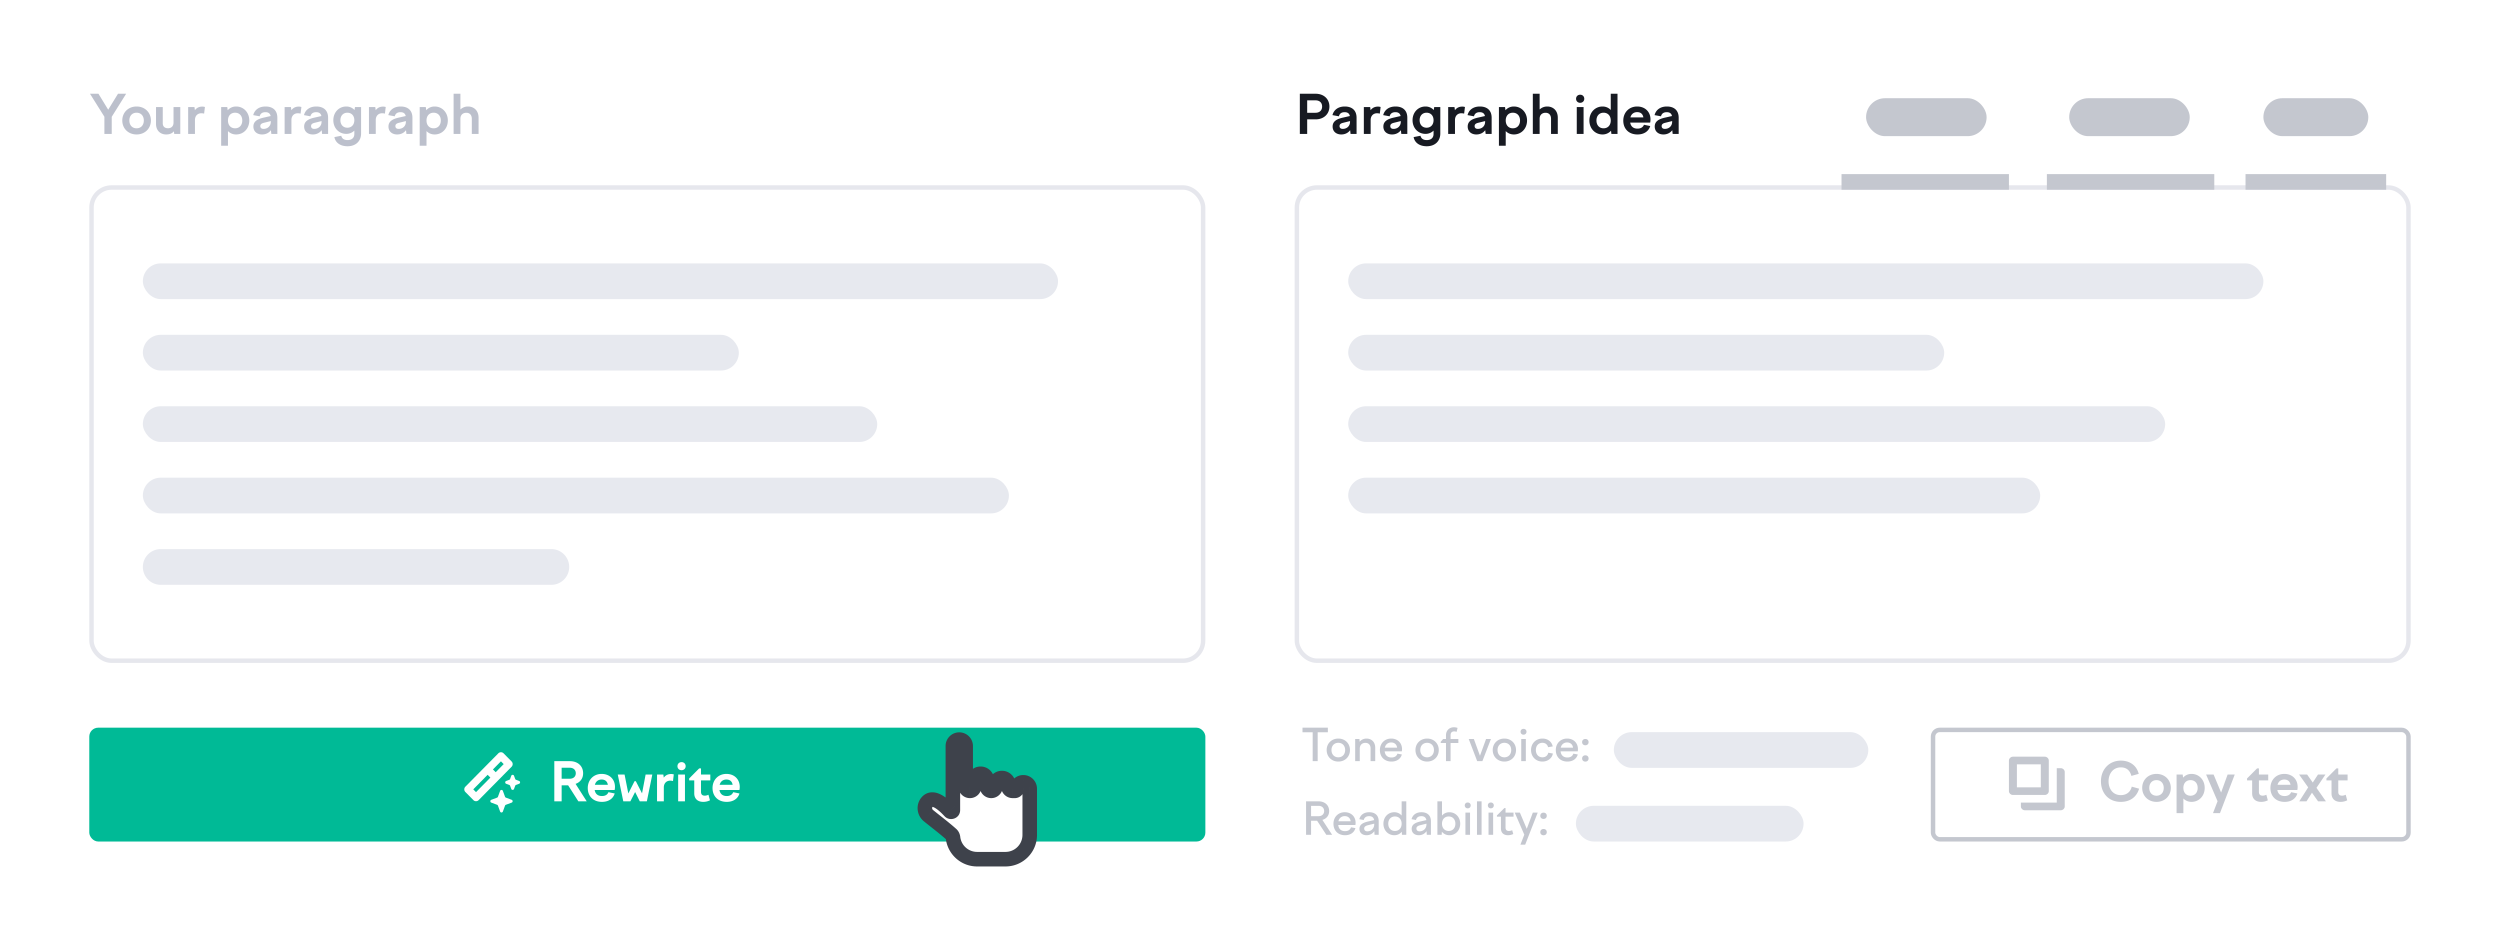 <svg xmlns="http://www.w3.org/2000/svg" width="1120" height="417" fill="none"><rect width="1120" height="417" fill="#fff" rx="16"/><rect width="213" height="49" x="866" y="327" stroke="#C4C7CF" stroke-width="2" rx="3"/><path fill="#C4C7CF" fill-rule="evenodd" d="M917.857 340.714c0-.946-.799-1.714-1.786-1.714h-14.285c-.987 0-1.786.768-1.786 1.714v13.715c0 .946.799 1.714 1.786 1.714h14.285c.987 0 1.786-.768 1.786-1.714zm-14.286 12h10.715v-10.285h-10.715z" clip-rule="evenodd"/><path fill="#C4C7CF" d="M923.214 344.143h-1.785v15.428h-16.072v1.715c0 .946.8 1.714 1.786 1.714h16.071c.987 0 1.786-.768 1.786-1.714v-15.429c0-.947-.799-1.714-1.786-1.714"/><path fill="#BCC0CC" d="M46.769 60v-7.704L40.313 42h3.791l4.368 7.152L52.865 42h3.649l-6.456 10.32V60zM61.194 47.712c3.696 0 6.408 2.664 6.408 6.264 0 3.624-2.712 6.264-6.408 6.264s-6.408-2.64-6.408-6.264c0-3.6 2.712-6.264 6.408-6.264m0 2.784c-1.968 0-3.24 1.392-3.24 3.48 0 2.112 1.272 3.504 3.24 3.504 1.944 0 3.24-1.392 3.24-3.504 0-2.088-1.296-3.48-3.24-3.48M72.918 47.976v7.2c0 1.512.864 2.28 2.376 2.28 1.176 0 2.448-.648 2.448-2.568v-6.912h3.024V60h-2.712l-.144-1.176c-.792.912-1.824 1.416-3.456 1.416-2.472 0-4.56-1.608-4.56-4.776v-7.488zM84.292 60V47.976h2.832l.192 1.416c.696-.984 1.776-1.632 3.288-1.632.432 0 .72.048 1.2.168l-.36 2.976a4.7 4.7 0 0 0-1.248-.168c-1.608 0-2.856 1.104-2.856 3.048V60zM99.08 47.976h2.737l.192 1.416c.936-1.056 2.232-1.68 3.768-1.68 3.36 0 5.904 2.664 5.904 6.264 0 3.624-2.544 6.264-5.904 6.264-1.464 0-2.712-.552-3.648-1.512v6.552h-3.048zm6.241 2.52c-1.944 0-3.192 1.392-3.192 3.48 0 2.112 1.248 3.504 3.192 3.504s3.216-1.392 3.216-3.504c0-2.088-1.272-3.48-3.216-3.48M121.564 60l-.192-1.68c-.888 1.2-2.256 1.92-3.96 1.92-2.16 0-3.888-1.248-3.888-3.552 0-2.472 2.112-3.432 4.656-4.008l3.072-.696c-.264-1.224-1.104-1.728-2.328-1.728-1.392 0-2.28.6-2.592 1.848l-2.88-.528c.576-2.28 2.496-3.864 5.52-3.864 3.192 0 5.28 1.68 5.28 5.04V60zm-4.944-3.504c0 .816.552 1.248 1.44 1.248 1.608 0 3.264-1.032 3.264-3.216v-.288l-2.976.744c-1.032.24-1.728.6-1.728 1.512M127.51 60V47.976h2.832l.192 1.416c.696-.984 1.776-1.632 3.288-1.632.432 0 .72.048 1.2.168l-.36 2.976a4.7 4.7 0 0 0-1.248-.168c-1.608 0-2.856 1.104-2.856 3.048V60zM144.299 60l-.192-1.68c-.888 1.2-2.256 1.92-3.96 1.92-2.16 0-3.888-1.248-3.888-3.552 0-2.472 2.112-3.432 4.656-4.008l3.072-.696c-.264-1.224-1.105-1.728-2.328-1.728-1.392 0-2.28.6-2.592 1.848l-2.88-.528c.575-2.28 2.496-3.864 5.52-3.864 3.192 0 5.28 1.68 5.28 5.04V60zm-4.944-3.504c0 .816.552 1.248 1.44 1.248 1.608 0 3.264-1.032 3.264-3.216v-.288l-2.976.744c-1.032.24-1.728.6-1.728 1.512M149.333 53.856c0-3.528 2.496-6.144 5.808-6.144 1.488 0 2.76.6 3.696 1.584l.192-1.32h2.736v11.832c0 3.264-2.208 5.712-6.072 5.712-3.432 0-5.472-1.776-5.88-4.104l3.072-.6c.288 1.248 1.248 1.944 2.808 1.944 1.944 0 3.048-1.032 3.048-2.736v-1.512a5.06 5.06 0 0 1-3.6 1.464c-3.312 0-5.808-2.592-5.808-6.12m3.168 0c0 2.016 1.248 3.36 3.12 3.36s3.12-1.344 3.12-3.36-1.248-3.36-3.12-3.36-3.12 1.344-3.12 3.36M165.292 60V47.976h2.832l.192 1.416c.696-.984 1.776-1.632 3.288-1.632.432 0 .72.048 1.2.168l-.36 2.976a4.7 4.7 0 0 0-1.248-.168c-1.608 0-2.856 1.104-2.856 3.048V60zM182.08 60l-.192-1.68c-.888 1.2-2.256 1.92-3.96 1.92-2.16 0-3.888-1.248-3.888-3.552 0-2.472 2.112-3.432 4.656-4.008l3.072-.696c-.264-1.224-1.104-1.728-2.328-1.728-1.392 0-2.28.6-2.592 1.848l-2.88-.528c.576-2.28 2.496-3.864 5.52-3.864 3.192 0 5.28 1.68 5.28 5.04V60zm-4.944-3.504c0 .816.552 1.248 1.44 1.248 1.608 0 3.264-1.032 3.264-3.216v-.288l-2.976.744c-1.032.24-1.728.6-1.728 1.512M188.026 47.976h2.736l.192 1.416c.936-1.056 2.232-1.68 3.768-1.68 3.36 0 5.904 2.664 5.904 6.264 0 3.624-2.544 6.264-5.904 6.264-1.464 0-2.712-.552-3.648-1.512v6.552h-3.048zm6.24 2.52c-1.944 0-3.192 1.392-3.192 3.48 0 2.112 1.248 3.504 3.192 3.504s3.216-1.392 3.216-3.504c0-2.088-1.272-3.48-3.216-3.48M203.213 60V42h3.048v7.056c.864-.816 1.992-1.344 3.408-1.344 2.544 0 4.728 1.728 4.728 5.04V60h-3.024v-6.768c0-1.8-1.032-2.712-2.448-2.712-1.272 0-2.664.696-2.664 2.712V60z"/><path fill="#C4C7CF" d="M941.224 350c0-5.136 3.552-9.24 8.928-9.24 4.056 0 7.104 2.256 7.992 5.928l-3.288.912c-.6-2.376-2.136-3.816-4.704-3.816-3.528 0-5.52 2.88-5.52 6.216 0 3.36 1.896 6.216 5.496 6.216 2.616 0 4.344-1.464 4.896-3.792l3.288.912c-1.104 3.792-4.104 5.904-8.184 5.904-5.616 0-8.904-4.056-8.904-9.24M966.115 346.712c3.696 0 6.408 2.664 6.408 6.264 0 3.624-2.712 6.264-6.408 6.264s-6.408-2.64-6.408-6.264c0-3.6 2.712-6.264 6.408-6.264m0 2.784c-1.968 0-3.24 1.392-3.24 3.48 0 2.112 1.272 3.504 3.24 3.504 1.944 0 3.24-1.392 3.24-3.504 0-2.088-1.296-3.48-3.24-3.48M975.104 346.976h2.736l.192 1.416c.936-1.056 2.232-1.68 3.768-1.68 3.36 0 5.904 2.664 5.904 6.264 0 3.624-2.544 6.264-5.904 6.264-1.464 0-2.712-.552-3.648-1.512v6.552h-3.048zm6.24 2.52c-1.944 0-3.192 1.392-3.192 3.48 0 2.112 1.248 3.504 3.192 3.504s3.216-1.392 3.216-3.504c0-2.088-1.272-3.48-3.216-3.48M988.33 346.976h3.36l3.36 8.088 2.928-8.088h3.192l-6.624 17.304h-3.12l2.04-5.328zM1006.68 348.752l4.49-4.512h.82v2.736h4.17v2.64h-4.17v5.112c0 1.248.62 1.728 1.7 1.728.53 0 1.03-.144 1.63-.408l.67 2.496c-.91.456-1.94.696-2.97.696-2.55 0-4.06-1.416-4.06-3.816v-5.808h-2.28zM1023.51 359.24c-3.98 0-6.36-2.616-6.36-6.192 0-3.648 2.57-6.336 6.22-6.336 3.53 0 5.97 2.376 5.97 5.832 0 .432-.04.912-.14 1.368h-8.95c.31 1.872 1.53 2.712 3.26 2.712 1.59 0 2.5-.696 2.91-1.728l2.8.576c-.72 2.376-2.8 3.768-5.71 3.768m-.14-10.008c-1.39 0-2.59.744-3.03 2.352h5.81c-.26-1.536-1.25-2.352-2.78-2.352M1033.58 346.976l2.54 3.6 2.35-3.6h3.34l-4.03 5.976 4.24 6.048h-3.52l-2.74-3.864-2.45 3.864h-3.24l3.99-6.264-4.08-5.76zM1042.24 348.752l4.49-4.512h.81v2.736h4.18v2.64h-4.18v5.112c0 1.248.63 1.728 1.71 1.728.52 0 1.03-.144 1.63-.408l.67 2.496a6.7 6.7 0 0 1-2.98.696c-2.54 0-4.05-1.416-4.05-3.816v-5.808h-2.28z"/><path fill="#171A22" d="M582.328 60V42h7.08c3.696 0 6.168 2.4 6.168 5.736 0 3.288-2.472 5.736-6.168 5.736h-3.792V60zm7.032-15.048h-3.744v5.568h3.744c1.8 0 2.952-1.08 2.952-2.784 0-1.728-1.152-2.784-2.952-2.784M605.056 60l-.192-1.68c-.888 1.2-2.256 1.92-3.96 1.92-2.16 0-3.888-1.248-3.888-3.552 0-2.472 2.112-3.432 4.656-4.008l3.072-.696c-.264-1.224-1.104-1.728-2.328-1.728-1.392 0-2.28.6-2.592 1.848l-2.88-.528c.576-2.28 2.496-3.864 5.52-3.864 3.192 0 5.28 1.68 5.28 5.04V60zm-4.944-3.504c0 .816.552 1.248 1.44 1.248 1.608 0 3.264-1.032 3.264-3.216v-.288l-2.976.744c-1.032.24-1.728.6-1.728 1.512M611.002 60V47.976h2.832l.192 1.416c.696-.984 1.776-1.632 3.288-1.632.432 0 .72.048 1.2.168l-.36 2.976a4.7 4.7 0 0 0-1.248-.168c-1.608 0-2.856 1.104-2.856 3.048V60zM627.79 60l-.192-1.68c-.888 1.2-2.256 1.92-3.96 1.92-2.16 0-3.888-1.248-3.888-3.552 0-2.472 2.112-3.432 4.656-4.008l3.072-.696c-.264-1.224-1.104-1.728-2.328-1.728-1.392 0-2.28.6-2.592 1.848l-2.88-.528c.576-2.28 2.496-3.864 5.52-3.864 3.192 0 5.28 1.68 5.28 5.04V60zm-4.944-3.504c0 .816.552 1.248 1.44 1.248 1.608 0 3.264-1.032 3.264-3.216v-.288l-2.976.744c-1.032.24-1.728.6-1.728 1.512M632.825 53.856c0-3.528 2.495-6.144 5.807-6.144 1.488 0 2.761.6 3.697 1.584l.192-1.32h2.736v11.832c0 3.264-2.208 5.712-6.072 5.712-3.432 0-5.472-1.776-5.88-4.104l3.072-.6c.288 1.248 1.248 1.944 2.808 1.944 1.944 0 3.048-1.032 3.048-2.736v-1.512a5.06 5.06 0 0 1-3.601 1.464c-3.312 0-5.807-2.592-5.807-6.12m3.168 0c0 2.016 1.248 3.36 3.12 3.36s3.12-1.344 3.12-3.36-1.248-3.36-3.12-3.36-3.12 1.344-3.12 3.36M648.783 60V47.976h2.832l.192 1.416c.696-.984 1.776-1.632 3.288-1.632.432 0 .72.048 1.2.168l-.36 2.976a4.7 4.7 0 0 0-1.248-.168c-1.608 0-2.856 1.104-2.856 3.048V60zM665.572 60l-.192-1.68c-.888 1.2-2.256 1.92-3.96 1.92-2.16 0-3.888-1.248-3.888-3.552 0-2.472 2.112-3.432 4.656-4.008l3.072-.696c-.264-1.224-1.104-1.728-2.328-1.728-1.392 0-2.28.6-2.592 1.848l-2.88-.528c.576-2.28 2.496-3.864 5.52-3.864 3.192 0 5.28 1.68 5.28 5.04V60zm-4.944-3.504c0 .816.552 1.248 1.44 1.248 1.608 0 3.264-1.032 3.264-3.216v-.288l-2.976.744c-1.032.24-1.728.6-1.728 1.512M671.518 47.976h2.736l.192 1.416c.936-1.056 2.232-1.68 3.768-1.68 3.36 0 5.904 2.664 5.904 6.264 0 3.624-2.544 6.264-5.904 6.264-1.464 0-2.712-.552-3.648-1.512v6.552h-3.048zm6.24 2.52c-1.944 0-3.192 1.392-3.192 3.48 0 2.112 1.248 3.504 3.192 3.504s3.216-1.392 3.216-3.504c0-2.088-1.272-3.48-3.216-3.48M686.705 60V42h3.048v7.056c.864-.816 1.992-1.344 3.408-1.344 2.544 0 4.728 1.728 4.728 5.04V60h-3.024v-6.768c0-1.8-1.032-2.712-2.448-2.712-1.272 0-2.664.696-2.664 2.712V60zM706.081 44.256c0-1.056.768-1.824 1.848-1.824 1.056 0 1.824.768 1.824 1.824 0 1.032-.768 1.8-1.848 1.8-1.056 0-1.824-.768-1.824-1.8M706.393 60V47.976h3.048V60zM724.643 60h-2.736l-.168-1.44a5.04 5.04 0 0 1-3.792 1.68c-3.336 0-5.904-2.64-5.904-6.264 0-3.6 2.568-6.264 5.904-6.264 1.464 0 2.736.576 3.672 1.56V42h3.024zm-6.24-9.504c-1.92 0-3.192 1.392-3.192 3.48 0 2.112 1.272 3.504 3.192 3.504 1.944 0 3.216-1.392 3.216-3.504 0-2.088-1.272-3.48-3.216-3.48M733.591 60.24c-3.984 0-6.36-2.616-6.36-6.192 0-3.648 2.568-6.336 6.216-6.336 3.528 0 5.976 2.376 5.976 5.832a6.8 6.8 0 0 1-.144 1.368h-8.952c.312 1.872 1.536 2.712 3.264 2.712 1.584 0 2.496-.696 2.904-1.728l2.808.576c-.72 2.376-2.808 3.768-5.712 3.768m-.144-10.008c-1.392 0-2.592.744-3.024 2.352h5.808c-.264-1.536-1.248-2.352-2.784-2.352M749.361 60l-.192-1.68c-.888 1.2-2.256 1.92-3.96 1.92-2.16 0-3.888-1.248-3.888-3.552 0-2.472 2.112-3.432 4.656-4.008l3.072-.696c-.264-1.224-1.104-1.728-2.328-1.728-1.392 0-2.28.6-2.592 1.848l-2.88-.528c.576-2.28 2.496-3.864 5.52-3.864 3.192 0 5.28 1.68 5.28 5.04V60zm-4.944-3.504c0 .816.552 1.248 1.44 1.248 1.608 0 3.264-1.032 3.264-3.216v-.288l-2.976.744c-1.032.24-1.728.6-1.728 1.512"/><rect width="498" height="212" x="581" y="84" stroke="#E6E7ED" stroke-width="2" rx="9"/><path fill="#C4C7CF" d="M825 78h75v7h-75zM917 78h75v7h-75zM1006 78h63v7h-63z"/><rect width="54" height="17" x="927" y="44" fill="#C4C7CF" rx="8.5"/><rect width="54" height="17" x="836" y="44" fill="#C4C7CF" rx="8.5"/><rect width="47" height="17" x="1014" y="44" fill="#C4C7CF" rx="8.5"/><rect width="498" height="212" x="41" y="84" stroke="#E6E7ED" stroke-width="2" rx="9"/><rect width="410" height="16" x="64" y="118" fill="#E7E9EF" rx="8"/><rect width="267" height="16" x="64" y="150" fill="#E7E9EF" rx="8"/><rect width="329" height="16" x="64" y="182" fill="#E7E9EF" rx="8"/><rect width="388" height="16" x="64" y="214" fill="#E7E9EF" rx="8"/><path fill="#E7E9EF" d="M64 254a8 8 0 0 1 8-8h175a8 8 0 0 1 0 16H72a8 8 0 0 1-8-8"/><rect width="410" height="16" x="604" y="118" fill="#E7E9EF" rx="8"/><rect width="267" height="16" x="604" y="150" fill="#E7E9EF" rx="8"/><rect width="366" height="16" x="604" y="182" fill="#E7E9EF" rx="8"/><rect width="310" height="16" x="604" y="214" fill="#E7E9EF" rx="8"/><path fill="#C4C7CF" d="M588.08 341v-12.94h-4.56V326h11.36v2.06h-4.56V341zM599.566 330.88c3.02 0 5.22 2.18 5.22 5.14 0 2.98-2.2 5.16-5.22 5.16-3 0-5.22-2.18-5.22-5.16 0-2.96 2.22-5.14 5.22-5.14m0 1.9c-1.82 0-3.06 1.3-3.06 3.24s1.24 3.26 3.06 3.26 3.06-1.32 3.06-3.26-1.24-3.24-3.06-3.24M607.118 341v-9.94h1.92l.08 1.24c.76-.9 1.82-1.42 3.08-1.42 2.12 0 3.9 1.4 3.9 4.14V341h-2.08v-5.7c0-1.66-.98-2.5-2.3-2.5-1.26 0-2.54.72-2.54 2.64V341zM623.374 341.18c-3.2 0-5.18-2.16-5.18-5.16 0-2.96 2.12-5.14 5.06-5.14 2.86 0 4.86 1.94 4.86 4.76 0 .3-.04.64-.08.96h-7.7c.2 1.84 1.38 2.76 3.04 2.76 1.46 0 2.32-.66 2.68-1.72l1.98.36c-.54 1.98-2.26 3.18-4.66 3.18m-.12-8.56c-1.32 0-2.5.78-2.84 2.32h5.5c-.2-1.44-1.2-2.32-2.66-2.32M639.351 330.88c3.02 0 5.22 2.18 5.22 5.14 0 2.98-2.2 5.16-5.22 5.16-3 0-5.22-2.18-5.22-5.16 0-2.96 2.22-5.14 5.22-5.14m0 1.9c-1.82 0-3.06 1.3-3.06 3.24s1.24 3.26 3.06 3.26 3.06-1.32 3.06-3.26-1.24-3.24-3.06-3.24M653.343 332.86h-3.48V341h-2.06v-8.14h-2.36v-.54l1.1-1.26h1.26v-1.66c0-2.18 1.54-3.58 3.54-3.58.54 0 1.06.08 1.64.28l-.42 1.78c-.36-.12-.66-.22-1.04-.22-1.06 0-1.66.56-1.66 1.72v1.68h3.48zM661.783 341l-3.8-9.94h2.3l2.74 7.52 2.74-7.52h2.18l-3.84 9.94zM673.96 330.88c3.02 0 5.22 2.18 5.22 5.14 0 2.98-2.2 5.16-5.22 5.16-3 0-5.22-2.18-5.22-5.16 0-2.96 2.22-5.14 5.22-5.14m0 1.9c-1.82 0-3.06 1.3-3.06 3.24s1.24 3.26 3.06 3.26 3.06-1.32 3.06-3.26-1.24-3.24-3.06-3.24M681.213 327.82c0-.76.56-1.3 1.32-1.3.78 0 1.34.54 1.34 1.3s-.56 1.32-1.34 1.32c-.76 0-1.32-.56-1.32-1.32m.3 13.18v-9.94h2.06V341zM685.908 336.02c0-2.98 2.18-5.14 5.1-5.14 2.42 0 4.16 1.4 4.62 3.52l-2.08.34c-.3-1.2-1.22-1.96-2.54-1.96-1.72 0-2.94 1.26-2.94 3.24 0 1.96 1.2 3.26 2.92 3.26 1.44 0 2.38-.82 2.64-2.06l2.06.36c-.34 2.06-2.22 3.6-4.7 3.6-2.92 0-5.08-2.18-5.08-5.16M702.182 341.18c-3.2 0-5.18-2.16-5.18-5.16 0-2.96 2.12-5.14 5.06-5.14 2.86 0 4.86 1.94 4.86 4.76 0 .3-.04.64-.08.96h-7.7c.2 1.84 1.38 2.76 3.04 2.76 1.46 0 2.32-.66 2.68-1.72l1.98.36c-.54 1.98-2.26 3.18-4.66 3.18m-.12-8.56c-1.32 0-2.5.78-2.84 2.32h5.5c-.2-1.44-1.2-2.32-2.66-2.32M710.245 333.88c-.84 0-1.46-.56-1.46-1.4 0-.86.62-1.42 1.46-1.42s1.44.56 1.44 1.42c0 .84-.6 1.4-1.44 1.4m0 7.32c-.84 0-1.46-.56-1.46-1.4 0-.86.62-1.42 1.46-1.42s1.44.56 1.44 1.42c0 .84-.6 1.4-1.44 1.4M585.12 374v-15h5.6c2.8 0 4.74 1.74 4.74 4.34 0 2.06-1.24 3.46-3.04 3.96l4.38 6.7h-2.6l-4.14-6.32h-2.7V374zm5.6-12.98h-3.36v4.64h3.32c1.54 0 2.54-.94 2.54-2.32s-1-2.32-2.5-2.32M602.573 374.18c-3.2 0-5.18-2.16-5.18-5.16 0-2.96 2.12-5.14 5.06-5.14 2.86 0 4.86 1.94 4.86 4.76 0 .3-.04.64-.08.96h-7.7c.2 1.84 1.38 2.76 3.04 2.76 1.46 0 2.32-.66 2.68-1.72l1.98.36c-.54 1.98-2.26 3.18-4.66 3.18m-.12-8.56c-1.32 0-2.5.78-2.84 2.32h5.5c-.2-1.44-1.2-2.32-2.66-2.32M615.796 374l-.1-1.64c-.78 1.14-2 1.82-3.48 1.82-1.84 0-3.18-1.06-3.18-2.86 0-1.98 1.68-2.78 3.9-3.3l2.68-.62c-.2-1.22-1.04-1.76-2.22-1.76-1.28 0-2.14.54-2.44 1.72l-1.98-.36c.48-1.9 2.06-3.12 4.44-3.12 2.56 0 4.24 1.38 4.24 4.04V374zm-4.64-2.82c0 .8.54 1.26 1.42 1.26 1.54 0 3.08-1.08 3.08-3.2V369l-2.66.66c-1.14.28-1.84.66-1.84 1.52M630.016 374h-1.94l-.08-1.38c-.8.98-1.98 1.56-3.34 1.56-2.78 0-4.88-2.18-4.88-5.16 0-2.96 2.1-5.14 4.88-5.14 1.34 0 2.48.56 3.28 1.48V359h2.08zm-5.08-8.22c-1.78 0-3 1.3-3 3.24s1.22 3.26 3 3.26c1.8 0 3-1.32 3-3.26s-1.2-3.24-3-3.24M639.195 374l-.1-1.64c-.78 1.14-2 1.82-3.48 1.82-1.84 0-3.18-1.06-3.18-2.86 0-1.98 1.68-2.78 3.9-3.3l2.68-.62c-.2-1.22-1.04-1.76-2.22-1.76-1.28 0-2.14.54-2.44 1.72l-1.98-.36c.48-1.9 2.06-3.12 4.44-3.12 2.56 0 4.24 1.38 4.24 4.04V374zm-4.64-2.82c0 .8.54 1.26 1.42 1.26 1.54 0 3.08-1.08 3.08-3.2V369l-2.66.66c-1.14.28-1.84.66-1.84 1.52M643.955 374v-15h2.06v6.38c.8-.94 1.96-1.5 3.3-1.5 2.76 0 4.86 2.18 4.86 5.14 0 2.98-2.1 5.16-4.86 5.16-1.38 0-2.54-.6-3.36-1.58l-.08 1.4zm5.06-8.22c-1.8 0-3 1.3-3 3.24s1.2 3.26 3 3.26c1.78 0 3-1.32 3-3.26s-1.22-3.24-3-3.24M656.213 360.82c0-.76.56-1.3 1.32-1.3.78 0 1.34.54 1.34 1.3s-.56 1.32-1.34 1.32c-.76 0-1.32-.56-1.32-1.32m.3 13.18v-9.94h2.06V374zM661.689 374v-15h2.06v15zM666.565 360.82c0-.76.56-1.3 1.32-1.3.78 0 1.34.54 1.34 1.3s-.56 1.32-1.34 1.32c-.76 0-1.32-.56-1.32-1.32m.3 13.18v-9.94h2.06V374zM670.621 365.32l3.36-3.32h.5v2.06h3.58v1.8h-3.58v4.84c0 1.12.54 1.58 1.54 1.58.46 0 .94-.14 1.44-.34l.48 1.7a5.5 5.5 0 0 1-2.34.54c-2 0-3.18-1.12-3.18-3.04v-5.28h-1.8zM678.608 364.06h2.3l3.08 7.26 2.72-7.26h2.18l-5.6 14.34h-2.14l1.74-4.46zM691.515 366.88c-.84 0-1.46-.56-1.46-1.4 0-.86.62-1.42 1.46-1.42s1.44.56 1.44 1.42c0 .84-.6 1.4-1.44 1.4m0 7.32c-.84 0-1.46-.56-1.46-1.4 0-.86.62-1.42 1.46-1.42s1.44.56 1.44 1.42c0 .84-.6 1.4-1.44 1.4"/><rect width="114" height="16" x="723" y="328" fill="#E7E9EF" rx="8"/><rect width="102" height="16" x="706" y="361" fill="#E7E9EF" rx="8"/><rect width="500" height="51" x="40" y="326" fill="#00BA96" rx="4"/><path fill="#fff" fill-rule="evenodd" d="M225.602 337.494a1.65 1.65 0 0 0-2.357 0l-14.757 14.94a1.7 1.7 0 0 0 0 2.386l3.588 3.633a1.654 1.654 0 0 0 2.357 0l14.757-14.94a1.7 1.7 0 0 0 0-2.386zm-1.178 3.579-3.59 3.634 1.231 1.247 3.59-3.634zm-12.401 12.554 6.435-6.515 1.232 1.247-6.435 6.515z" clip-rule="evenodd"/><path fill="#fff" d="M229.041 347.566a.664.664 0 0 1 1.251 0l.507 1.389c.067.184.211.33.394.398l1.372.515c.58.217.58 1.048 0 1.265l-1.372.515a.67.67 0 0 0-.394.398l-.507 1.389a.664.664 0 0 1-1.251 0l-.507-1.389a.67.67 0 0 0-.394-.398l-1.372-.515c-.58-.217-.58-1.048 0-1.265l1.372-.515a.67.67 0 0 0 .394-.398zM224.043 354.32a.664.664 0 0 1 1.251 0l.957 2.619a.67.67 0 0 0 .393.399l2.587.969c.58.217.58 1.048 0 1.266l-2.587.969a.67.67 0 0 0-.393.399l-.957 2.618a.664.664 0 0 1-1.251 0l-.956-2.618a.67.67 0 0 0-.394-.399l-2.587-.969c-.58-.218-.58-1.049 0-1.266l2.587-.969a.68.68 0 0 0 .394-.399z"/><g filter="url(#a)"><path fill="#fff" fill-rule="evenodd" d="M426.882 333.215a2.87 2.87 0 0 1 5.74 0v18.181a1.909 1.909 0 0 0 3.817 0v-2.875a2.87 2.87 0 0 1 5.739 0v2.87a1.912 1.912 0 1 0 3.824 0v-.958a2.87 2.87 0 1 1 5.739 0v.954c0 1.058.858 1.916 1.916 1.916h.96a.96.96 0 0 0 .959-.958 2.868 2.868 0 1 1 5.737 0v.954q0 .004.004.004.003.001.002.002v19.745c0 6-4.862 10.862-10.862 10.862h-12.713c-5.574 0-10.169-4.201-10.79-9.611-.065-.58-.309-1.136-.745-1.527-2.233-1.992-4.749-3.98-7.039-5.791-1.171-.926-2.283-1.803-3.269-2.614-1.834-1.503-2.094-4.301-.528-6.083 2.694-3.06 7.293 1.091 10.078 4.069q.036.04.071.076c.48.515 1.36.183 1.36-.519v-28.697" clip-rule="evenodd"/><mask id="b" width="57" height="63" x="410" y="326" maskUnits="userSpaceOnUse" style="mask-type:luminance"><path fill="#fff" d="M466.483 326H410v63h56.483z"/><path fill="#3E424B" fill-rule="evenodd" d="M426.882 333.215a2.87 2.87 0 0 1 5.74 0v18.181a1.909 1.909 0 0 0 3.817 0v-2.875a2.87 2.87 0 0 1 5.739 0v2.87a1.912 1.912 0 1 0 3.824 0v-.958a2.87 2.87 0 1 1 5.739 0v.954c0 1.058.858 1.916 1.916 1.916h.96a.96.96 0 0 0 .959-.958 2.868 2.868 0 1 1 5.737 0v.954q0 .004.004.004.003.001.002.002v19.745c0 6-4.862 10.862-10.862 10.862h-12.713c-5.574 0-10.169-4.201-10.79-9.611-.065-.58-.309-1.136-.745-1.527-2.233-1.992-4.749-3.98-7.039-5.791-1.171-.926-2.283-1.803-3.269-2.614-1.834-1.503-2.094-4.301-.528-6.083 2.694-3.06 7.293 1.091 10.078 4.069q.036.04.071.076c.48.515 1.36.183 1.36-.519v-28.697" clip-rule="evenodd"/></mask><g mask="url(#b)"><path fill="#3E424B" d="M458.834 352.345v-3.259h-6.517v3.259zm-39.664 14.638-2.033 2.548.013.009zm0 0 2.031-2.547-.015-.013zm0 0-2.133 2.465.056.048.057.044zm0 0 2.129-2.466-.054-.046-.057-.045zm10.582-39.897a6.13 6.13 0 0 0-6.128 6.129h6.517a.39.39 0 0 1-.389.388zm6.128 6.129a6.13 6.13 0 0 0-6.128-6.129v6.517a.39.39 0 0 1-.389-.388zm0 18.18v-18.18h-6.517v18.18zm-2.7-2.874v2.874h6.517v-2.874zm6.129-6.128a6.13 6.13 0 0 0-6.129 6.128h6.517a.39.39 0 0 1-.388.389zm6.128 6.128a6.13 6.13 0 0 0-6.128-6.128v6.517a.39.39 0 0 1-.389-.389zm0 2.87v-2.87h-6.517v2.87zm-2.694-.958v.958h6.517v-.958zm6.129-6.128a6.13 6.13 0 0 0-6.129 6.128h6.517a.39.39 0 0 1-.388.389zm6.128 6.128a6.13 6.13 0 0 0-6.128-6.128v6.517a.39.39 0 0 1-.389-.389zm0 .954v-.954h-6.517v.954zm-.382-1.343h-.961v6.517h.961zm4.216 2.301a.39.39 0 0 1-.391.389v-6.518a6.13 6.13 0 0 0-6.126 6.129zm-.391.389a.39.39 0 0 1-.389-.389h6.518a6.13 6.13 0 0 0-6.129-6.129zm-.389-.389v.954h6.518v-.954zm6.524 20.705v-19.745h-6.517v19.745zm-14.121 14.121c7.799 0 14.121-6.322 14.121-14.121h-6.517a7.604 7.604 0 0 1-7.604 7.604zm-12.713 0h12.713v-6.517h-12.713zm-14.027-12.498c.808 7.036 6.778 12.498 14.027 12.498v-6.517a7.603 7.603 0 0 1-7.551-6.724zm-6.567-5.133c2.305 1.822 4.742 3.749 6.891 5.665l4.338-4.862c-2.318-2.07-4.914-4.119-7.188-5.917zm0 0 .002.002 4.034-5.119zm-3.317-2.651c1.014.832 2.15 1.729 3.315 2.651l4.04-5.114c-1.175-.93-2.261-1.788-3.219-2.575zm-.906-10.753c-2.816 3.2-2.314 8.109.906 10.753l4.136-5.038a1.02 1.02 0 0 1-.361-.708.93.93 0 0 1 .211-.704zm14.905 3.995c-1.423-1.521-3.557-3.628-5.861-4.919-1.156-.647-2.631-1.249-4.258-1.26-1.79-.01-3.485.702-4.786 2.184l4.892 4.303c.059-.065.054-.039-.024-.004s-.132.035-.122.035c.081.002.435.05 1.113.43 1.364.762 2.922 2.222 4.286 3.682zm.076.08-.076-.08-4.76 4.451.065.072zm-4.284-6.908v8.609h6.517v-8.609zm0-20.088v20.088h6.517v-20.088zm6.569 40.715c-.139-1.201-.66-2.557-1.814-3.587l-4.338 4.862c-.28-.248-.32-.493-.324-.532zm27.861-20.631a3.26 3.26 0 0 0 3.263 3.262v-6.517a3.255 3.255 0 0 1 3.255 3.255zm-34.917 11.355c2.403 2.578 7.004 1.058 7.004-2.742h-6.517c0-2.394 2.839-3.252 4.284-1.701zm20.953-8.093a5.17 5.17 0 0 0 5.17-5.17h-6.517c0-.745.604-1.347 1.347-1.347zm-9.559 0a5.166 5.166 0 0 0 5.166-5.166h-6.517a1.35 1.35 0 0 1 1.351-1.351zm13.952-5.174a5.175 5.175 0 0 0 5.174 5.174v-6.517c.743 0 1.343.602 1.343 1.343zm12.834 5.174a3.256 3.256 0 0 1-3.256-3.256h6.517a3.26 3.26 0 0 0-3.261-3.261zm-22.397-5.17a5.17 5.17 0 0 0 5.17 5.17v-6.517c.743 0 1.347.602 1.347 1.347zm15.698 5.17a4.216 4.216 0 0 0 4.216-4.216h-6.517a2.3 2.3 0 0 1 2.301-2.301zm-25.255-5.166a5.167 5.167 0 0 0 5.168 5.166v-6.517c.746 0 1.349.604 1.349 1.351z"/></g></g><path fill="#fff" d="M248.328 359v-18h6.984c3.48 0 5.928 2.136 5.928 5.424 0 2.376-1.368 4.056-3.384 4.752l4.992 7.824h-3.744l-4.584-7.176h-2.904V359zm6.936-15.048h-3.648v4.92h3.648c1.632 0 2.688-.984 2.688-2.448 0-1.488-1.056-2.472-2.688-2.472M269.677 359.24c-3.984 0-6.36-2.616-6.36-6.192 0-3.648 2.568-6.336 6.216-6.336 3.528 0 5.976 2.376 5.976 5.832a6.8 6.8 0 0 1-.144 1.368h-8.952c.312 1.872 1.536 2.712 3.264 2.712 1.584 0 2.496-.696 2.904-1.728l2.808.576c-.72 2.376-2.808 3.768-5.712 3.768m-.144-10.008c-1.392 0-2.592.744-3.024 2.352h5.808c-.264-1.536-1.248-2.352-2.784-2.352M276.758 346.976h3.048l1.68 8.496 2.784-5.496h.576l2.784 5.448 1.608-8.448h3L289.79 359h-3.168l-2.088-4.176-2.136 4.176h-3.168zM294.346 359v-12.024h2.832l.192 1.416c.696-.984 1.776-1.632 3.288-1.632.432 0 .72.048 1.2.168l-.36 2.976a4.7 4.7 0 0 0-1.248-.168c-1.608 0-2.856 1.104-2.856 3.048V359zM303.503 343.256c0-1.056.768-1.824 1.848-1.824 1.056 0 1.824.768 1.824 1.824 0 1.032-.768 1.8-1.848 1.8-1.056 0-1.824-.768-1.824-1.8m.312 15.744v-12.024h3.048V359zM308.745 348.752l4.488-4.512h.816v2.736h4.176v2.64h-4.176v5.112c0 1.248.624 1.728 1.704 1.728.528 0 1.032-.144 1.632-.408l.672 2.496a6.7 6.7 0 0 1-2.976.696c-2.544 0-4.056-1.416-4.056-3.816v-5.808h-2.28zM325.575 359.24c-3.984 0-6.36-2.616-6.36-6.192 0-3.648 2.568-6.336 6.216-6.336 3.528 0 5.976 2.376 5.976 5.832a6.8 6.8 0 0 1-.144 1.368h-8.952c.312 1.872 1.536 2.712 3.264 2.712 1.584 0 2.496-.696 2.904-1.728l2.808.576c-.72 2.376-2.808 3.768-5.712 3.768m-.144-10.008c-1.392 0-2.592.744-3.024 2.352h5.808c-.264-1.536-1.248-2.352-2.784-2.352"/><defs><filter id="a" width="59.492" height="66.085" x="408.086" y="325.086" color-interpolation-filters="sRGB" filterUnits="userSpaceOnUse"><feFlood flood-opacity="0" result="BackgroundImageFix"/><feColorMatrix in="SourceAlpha" result="hardAlpha" values="0 0 0 0 0 0 0 0 0 0 0 0 0 0 0 0 0 0 127 0"/><feOffset dy="1"/><feGaussianBlur stdDeviation="1.5"/><feColorMatrix values="0 0 0 0 0 0 0 0 0 0 0 0 0 0 0 0 0 0 0.35 0"/><feBlend in2="BackgroundImageFix" result="effect1_dropShadow_4409_36078"/><feBlend in="SourceGraphic" in2="effect1_dropShadow_4409_36078" result="shape"/></filter></defs></svg>